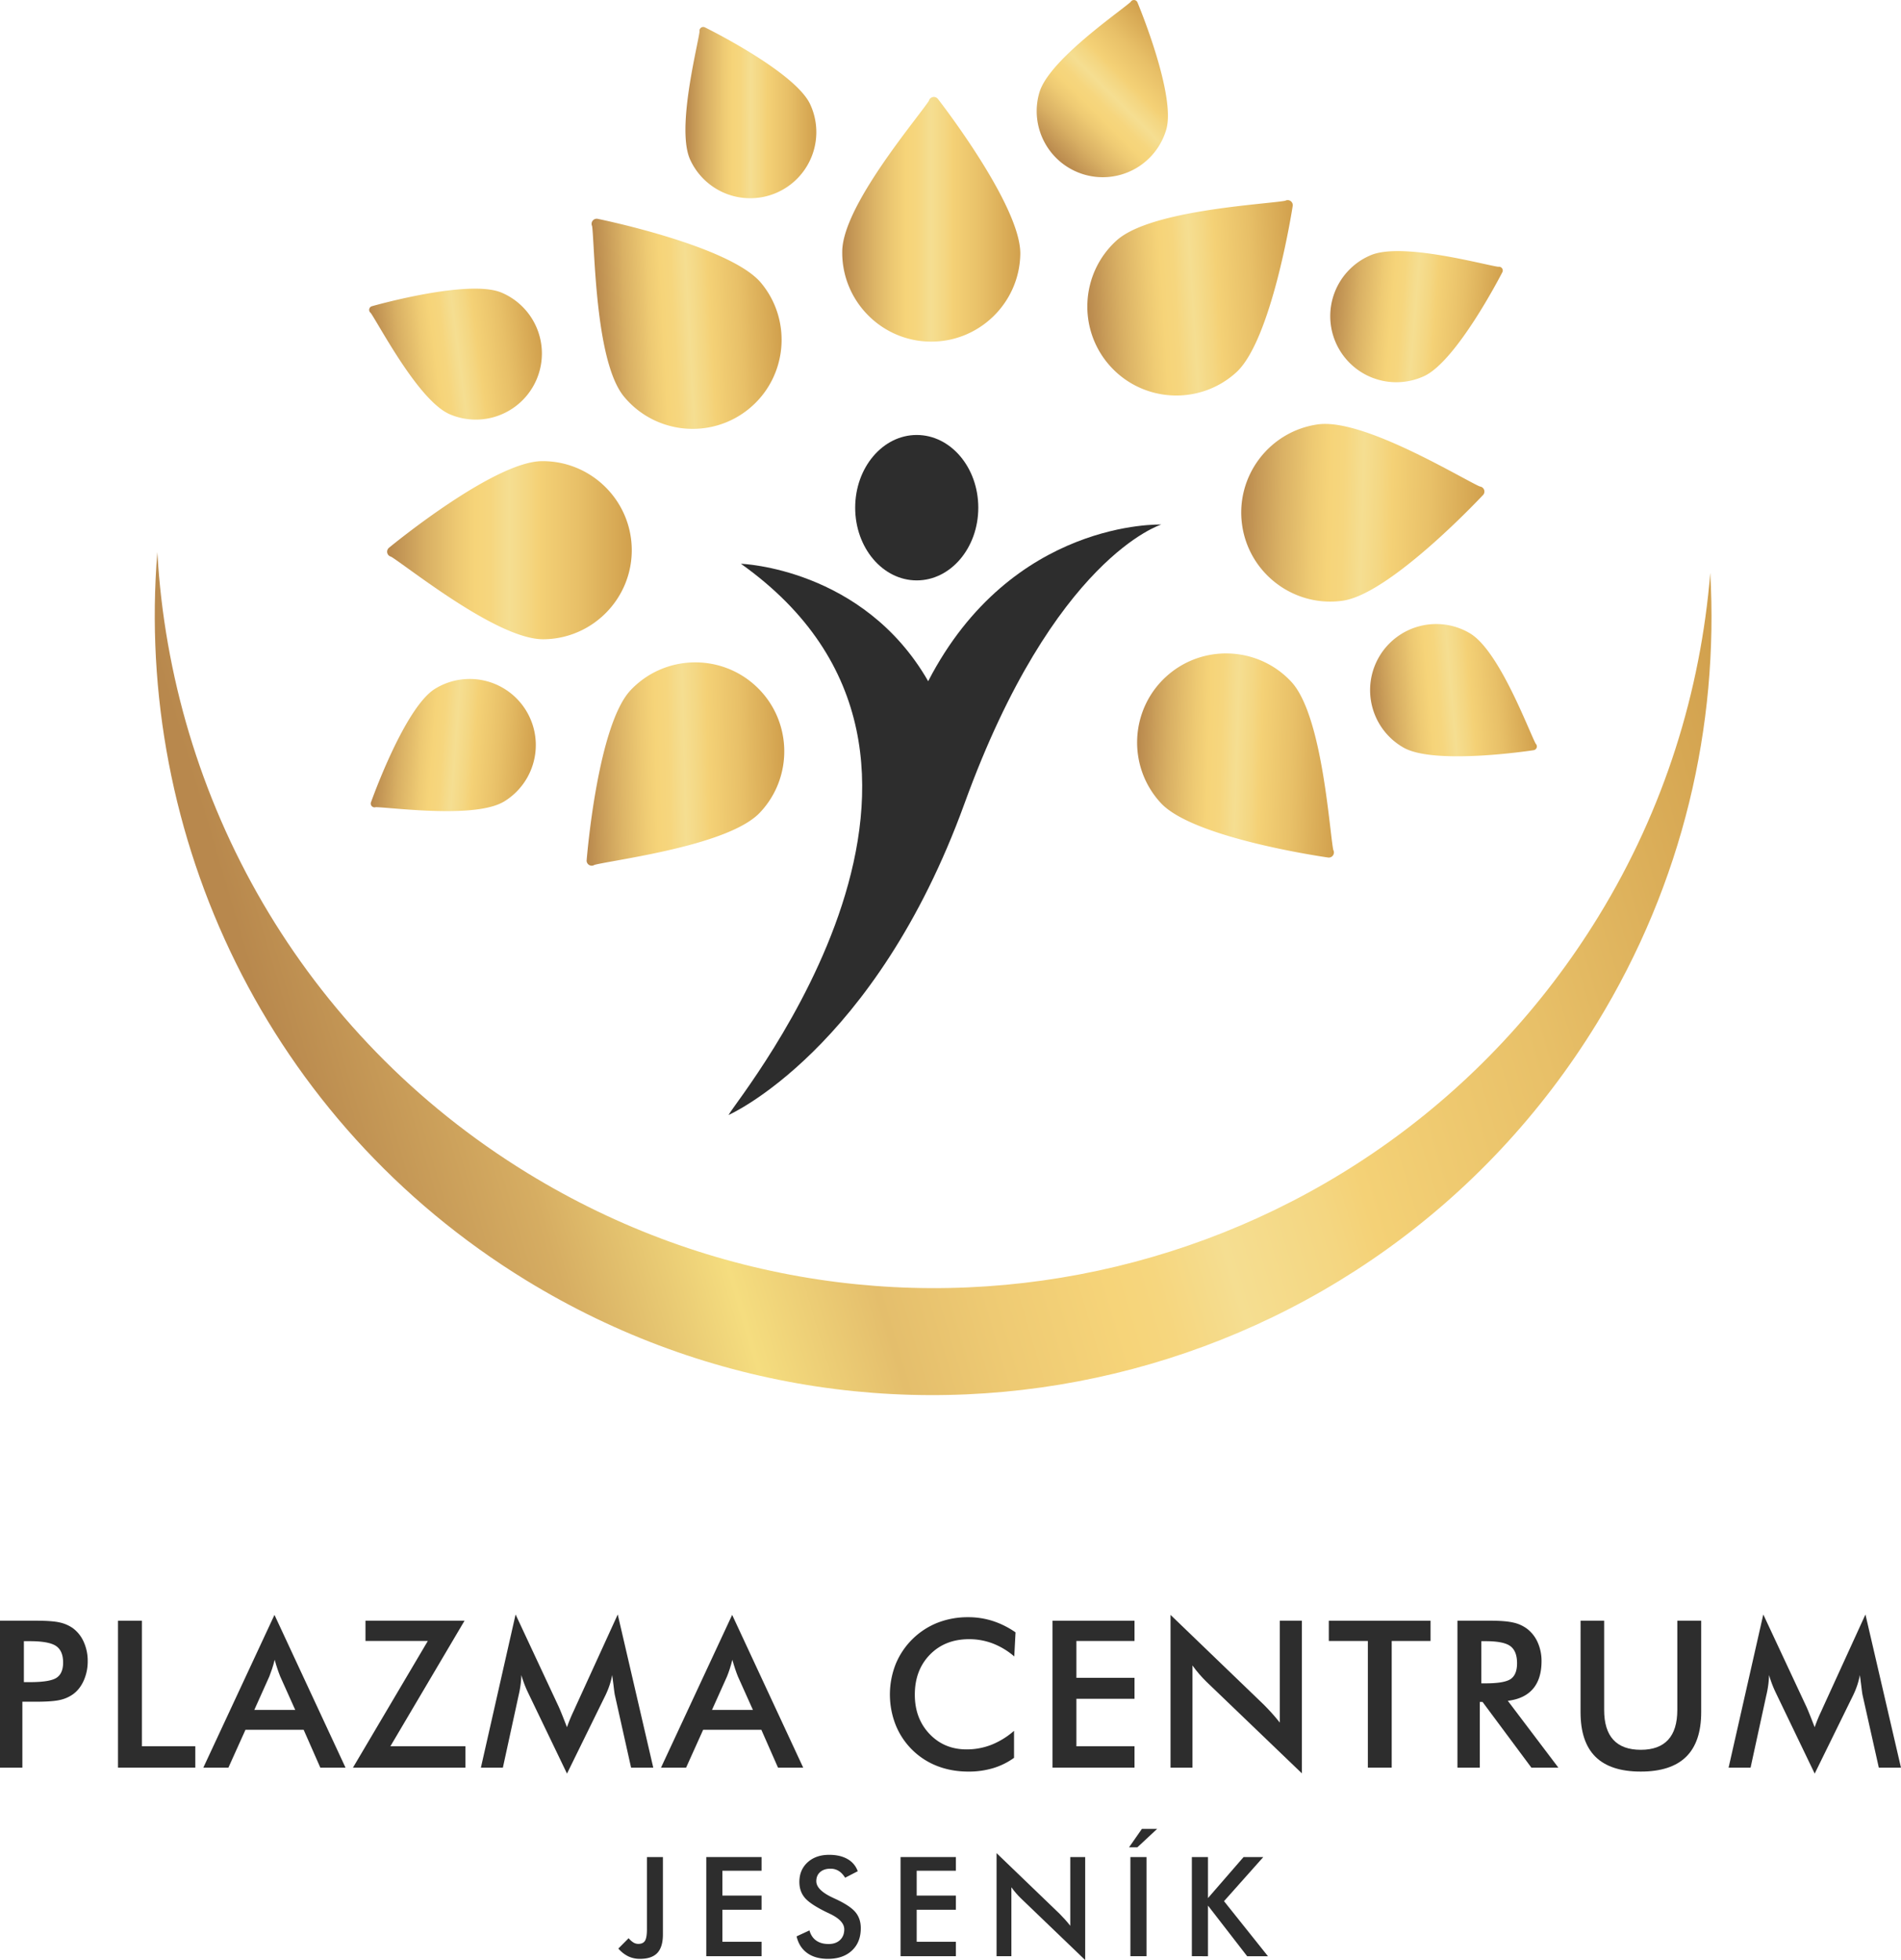 <svg id="Layer_1" data-name="Layer 1" xmlns="http://www.w3.org/2000/svg" xmlns:xlink="http://www.w3.org/1999/xlink" viewBox="0 0 3232.61 3332.28">
  <defs>
    <linearGradient id="Nepojmenovaný_přechod_72" data-name="Nepojmenovaný přechod 72" x1="2995.1" y1="3316.45" x2="4895.15" y2="5025.79" gradientTransform="translate(-3919.89 2638.86) rotate(-58.49)" gradientUnits="userSpaceOnUse">
      <stop offset="0" stop-color="#b8884d"/>
      <stop offset="0.14" stop-color="#d6ad62"/>
      <stop offset="0.25" stop-color="#f5dd7f"/>
      <stop offset="0.34" stop-color="#e4be6c"/>
      <stop offset="0.41" stop-color="#eeca73"/>
      <stop offset="0.49" stop-color="#f6d479"/>
      <stop offset="0.52" stop-color="#f6d67e"/>
      <stop offset="0.56" stop-color="#f5dc8d"/>
      <stop offset="0.57" stop-color="#f5de91"/>
      <stop offset="0.64" stop-color="#f4d681"/>
      <stop offset="0.67" stop-color="#f4d176"/>
      <stop offset="0.81" stop-color="#e8c068"/>
      <stop offset="1" stop-color="#d1a04d"/>
    </linearGradient>
    <linearGradient id="Nepojmenovaný_přechod_60" data-name="Nepojmenovaný přechod 60" x1="1846.74" y1="509.65" x2="2206.29" y2="509.65" gradientTransform="translate(-25.79 126.24) rotate(-3.52)" gradientUnits="userSpaceOnUse">
      <stop offset="0" stop-color="#b8884d"/>
      <stop offset="0.16" stop-color="#d9b064"/>
      <stop offset="0.29" stop-color="#eeca73"/>
      <stop offset="0.36" stop-color="#f6d479"/>
      <stop offset="0.42" stop-color="#f6d67e"/>
      <stop offset="0.48" stop-color="#f5dc8d"/>
      <stop offset="0.5" stop-color="#f5de91"/>
      <stop offset="0.58" stop-color="#f4d681"/>
      <stop offset="0.62" stop-color="#f4d176"/>
      <stop offset="0.78" stop-color="#e8c068"/>
      <stop offset="1" stop-color="#d1a04d"/>
    </linearGradient>
    <linearGradient id="Nepojmenovaný_přechod_60-2" x1="2111.38" y1="872.9" x2="2523.95" y2="872.9" gradientTransform="translate(21.28 -55.99) rotate(1.4)" xlink:href="#Nepojmenovaný_přechod_60"/>
    <linearGradient id="Nepojmenovaný_přechod_60-3" x1="1432.2" y1="372.82" x2="1734.97" y2="372.82" gradientTransform="matrix(1, 0, 0, 1, 0, 0)" xlink:href="#Nepojmenovaný_přechod_60"/>
    <linearGradient id="Nepojmenovaný_přechod_60-4" x1="1014.01" y1="548.01" x2="1326.52" y2="548.01" gradientTransform="translate(-26.25 60.89) rotate(-3.01)" xlink:href="#Nepojmenovaný_přechod_60"/>
    <linearGradient id="Nepojmenovaný_přechod_60-5" x1="658.29" y1="935.42" x2="1074.28" y2="935.42" gradientTransform="matrix(1, 0, 0, 1, 0, 0)" xlink:href="#Nepojmenovaný_přechod_60"/>
    <linearGradient id="Nepojmenovaný_přechod_60-6" x1="993.9" y1="1297.68" x2="1334.66" y2="1297.68" gradientTransform="translate(-33.17 29.51) rotate(-1.46)" xlink:href="#Nepojmenovaný_přechod_60"/>
    <linearGradient id="Nepojmenovaný_přechod_60-7" x1="1932.41" y1="1282.9" x2="2272.69" y2="1282.9" gradientTransform="translate(40.74 -64.15) rotate(1.75)" xlink:href="#Nepojmenovaný_přechod_60"/>
    <linearGradient id="Nepojmenovaný_přechod_60-8" x1="2335.16" y1="1177.91" x2="2609.35" y2="1177.91" gradientTransform="translate(-96.97 213.53) rotate(-4.94)" xlink:href="#Nepojmenovaný_přechod_60"/>
    <linearGradient id="Nepojmenovaný_přechod_60-9" x1="2265.06" y1="538.75" x2="2550.81" y2="538.75" gradientTransform="translate(48.02 -187.44) rotate(4.54)" xlink:href="#Nepojmenovaný_přechod_60"/>
    <linearGradient id="Nepojmenovaný_přechod_60-10" x1="5021" y1="2966.33" x2="5306.74" y2="2966.33" gradientTransform="translate(-3843.38 1752.04) rotate(-45.3)" xlink:href="#Nepojmenovaný_přechod_60"/>
    <linearGradient id="Nepojmenovaný_přechod_60-11" x1="1167.97" y1="192.96" x2="1390.52" y2="192.96" gradientTransform="translate(-1.9 -4.24) rotate(0.13)" xlink:href="#Nepojmenovaný_přechod_60"/>
    <linearGradient id="Nepojmenovaný_přechod_60-12" x1="635.83" y1="601" x2="918.84" y2="601" gradientTransform="translate(-66.22 105.65) rotate(-7.18)" xlink:href="#Nepojmenovaný_přechod_60"/>
    <linearGradient id="Nepojmenovaný_přechod_60-13" x1="636.66" y1="1266.72" x2="909.33" y2="1266.72" gradientTransform="translate(98.98 -53.68) rotate(4.31)" xlink:href="#Nepojmenovaný_přechod_60"/>
  </defs>
  <title>Kreslicí plátno 1</title>
  <path d="M2718.5,1557.47c-382.24,623.62-1197.64,819.29-1821.25,437.06-384.87-235.9-606.08-636.85-629.69-1055.81C228.31,1420.59,454,1906.49,894.34,2176.41c623.62,382.23,1439,186.57,1821.27-437,146.35-238.77,207.3-505.55,192.64-765.46C2891.91,1174.39,2830.81,1374.23,2718.5,1557.47Z" fill="url(#Nepojmenovaný_přechod_72)"/>
  <path d="M2198.23,350.22a8.66,8.66,0,0,0-12.59-9c-3.72.95-18.54,2.51-34.21,4.15-72.26,7.59-206.77,21.7-252.95,63.71-61.76,56.17-66.32,152.11-10.16,213.86s152.11,66.31,213.87,10.14c59.89-54.46,94.6-273.56,96-282.86Z" fill="url(#Nepojmenovaný_přechod_60)"/>
  <path d="M2521.86,841.63a8.66,8.66,0,0,0-5.33-14.53c-3.62-1.3-16.74-8.36-30.62-15.82-64-34.42-183.09-98.48-244.91-89.78-82.67,11.65-140.45,88.37-128.81,171s88.38,140.44,171,128.79c80.15-11.29,232.2-172.81,238.62-179.69Z" fill="url(#Nepojmenovaný_přechod_60-2)"/>
  <path d="M1594.84,168.19a8.67,8.67,0,0,0-15.19,3c-1.85,3.36-10.88,15.22-20.42,27.75-44,57.82-125.93,165.43-127,227.85-1.43,83.47,65.3,152.55,148.75,154s152.55-65.3,154-148.78c1.39-80.93-134.34-256.39-140.12-263.81Z" fill="url(#Nepojmenovaný_přechod_60-3)"/>
  <path d="M1016.39,372.06a8.67,8.67,0,0,0-9.59,12.15c.79,3.76,1.64,18.64,2.55,34.37,4.17,72.53,11.95,207.56,51.73,255.67,53.21,64.33,148.83,73.4,213.15,20.2s73.39-148.82,20.19-213.16c-51.59-62.38-268.81-107.36-278-109.23Z" fill="url(#Nepojmenovaný_přechod_60-4)"/>
  <path d="M661.46,931.29a8.67,8.67,0,0,0,3.41,15.1c3.41,1.76,15.51,10.46,28.3,19.66,59,42.42,168.79,121.38,231.22,120.76,83.48-.83,150.72-69.42,149.89-152.88S1004.85,783.21,921.37,784c-81,.81-252.65,141.27-259.91,147.25Z" fill="url(#Nepojmenovaný_přechod_60-5)"/>
  <path d="M997.57,1462.44a8.66,8.66,0,0,0,13.22,8c3.64-1.23,18.3-3.88,33.81-6.67,71.5-12.91,204.6-36.92,247.55-82.22,57.45-60.58,54.9-156.6-5.67-214s-156.59-54.89-214,5.69c-55.69,58.74-74.12,279.8-74.87,289.18Z" fill="url(#Nepojmenovaný_přechod_60-6)"/>
  <path d="M2258.43,1457.85a8.67,8.67,0,0,0,8.84-12.71c-1-3.71-2.76-18.51-4.61-34.15-8.54-72.16-24.43-206.47-67-252.09-57-61-153-64.31-214-7.34s-64.3,153-7.32,214c55.25,59.16,274.78,91,284.1,92.3Z" fill="url(#Nepojmenovaný_přechod_60-7)"/>
  <path d="M2607.94,1275.38a6.43,6.43,0,0,0,3.56-10.92c-1.52-2.42-5.93-12.56-10.61-23.28-21.54-49.44-61.66-141.47-101.72-164.74a112.37,112.37,0,1,0-112.9,194.32c51.95,30.18,214.77,5.69,221.67,4.62Z" fill="url(#Nepojmenovaný_přechod_60-8)"/>
  <path d="M2554.72,462.84a6.43,6.43,0,0,0-6.77-9.28c-2.85-.19-13.66-2.56-25.08-5.06-52.68-11.52-150.75-33-193.1-14.15A112.37,112.37,0,1,0,2421,639.73c54.91-24.4,130.5-170.67,133.69-176.89Z" fill="url(#Nepojmenovaný_přechod_60-9)"/>
  <path d="M1934.16,4a6.43,6.43,0,0,0-11.46-.81c-2,2.05-10.76,8.79-20,15.91-42.78,32.83-122.41,94-135.34,138.45a112.37,112.37,0,1,0,215.82,62.7c16.76-57.7-46.29-209.8-49-216.25Z" fill="url(#Nepojmenovaný_přechod_60-10)"/>
  <path d="M1198.71,46.52a6.43,6.43,0,0,0-9.17,6.92c-.15,2.85-2.34,13.69-4.66,25.15-10.68,52.86-30.56,151.26-11.07,193.3a112.37,112.37,0,1,0,203.9-94.52c-25.27-54.51-172.73-127.76-179-130.85Z" fill="url(#Nepojmenovaný_přechod_60-11)"/>
  <path d="M632.44,520.61a6.43,6.43,0,0,0-2.16,11.29c1.8,2.21,7.45,11.72,13.42,21.77C671.25,600,722.53,686.34,765.18,704.44A112.37,112.37,0,1,0,853,497.55c-55.32-23.47-213.81,21.15-220.53,23.06Z" fill="url(#Nepojmenovaný_přechod_60-12)"/>
  <path d="M630.85,1364a6.44,6.44,0,0,0,7.95,8.31c2.84-.19,13.87.72,25.52,1.68,53.75,4.43,153.8,12.67,193.27-11.59a112.37,112.37,0,1,0-117.7-191.46c-51.18,31.47-106.7,186.48-109,193.06Z" fill="url(#Nepojmenovaný_přechod_60-13)"/>
  <g>
    <g>
      <path d="M38.06,2893.06v112.11H0V2755.34H61.43q27.3,0,40.19,3a62.35,62.35,0,0,1,22.44,9.81,58.25,58.25,0,0,1,18.43,23.47,78.1,78.1,0,0,1,6.66,32.5,79.9,79.9,0,0,1-6.66,32.77q-6.65,15-18.43,23.55a61.4,61.4,0,0,1-22.44,9.73q-12.89,2.9-40.19,2.9H38.06Zm2.56-33.28H51q33.79,0,45.06-7.34t11.26-25.94q0-20-12-28.15T51,2790.16H40.62Z" fill="#2d2d2d"/>
      <path d="M200.68,3005.17V2755.34H241.3v213.48h90.79v36.35Z" fill="#2d2d2d"/>
      <path d="M544.71,3005.17l-28.32-64.33h-99l-29,64.33H345.74l121-259.72,120.82,259.72Zm-112.28-98.12h69.62l-25.59-57c-1.49-3.64-3-7.81-4.61-12.54s-3.19-10-4.78-15.78q-2,8.19-4.35,15.27t-4.7,13.05Z" fill="#2d2d2d"/>
      <path d="M600.18,3005.17l127.3-215.35h-106v-34.48H789.94L663.83,2968.82H791.47v36.35Z" fill="#2d2d2d"/>
      <path d="M1045.57,2881.79q-.69-2.89-2.22-16-1.36-10.92-2.39-18.08a124.5,124.5,0,0,1-4.35,17.06,146,146,0,0,1-7.08,17.4l-65.36,133.11-65.36-135.83q-4.09-8.37-7.08-16.22t-5.21-15.52a154.38,154.38,0,0,1-1.28,16.46,178.05,178.05,0,0,1-3.32,18l-26.79,123H817.75l59-260.41,73.72,157.68q1.69,3.76,5.2,12.46t8.45,21.5a272.75,272.75,0,0,1,11.26-27.3c1.37-3,2.39-5.23,3.08-6.83l72-157.51,60.41,260.41h-37.72Z" fill="#2d2d2d"/>
      <path d="M1323,3005.17l-28.32-64.33h-99l-29,64.33h-42.66l121-259.72,120.82,259.72Zm-112.28-98.12h69.62l-25.6-57c-1.48-3.64-3-7.81-4.6-12.54s-3.19-10-4.78-15.78q-2.06,8.19-4.35,15.27t-4.7,13.05Z" fill="#2d2d2d"/>
      <path d="M1724.75,2816.1a124.84,124.84,0,0,0-36.43-22,112.15,112.15,0,0,0-40.36-7.34q-40.95,0-66.64,26.28t-25.68,68.09q0,40.44,25,66.72t63,26.28a114.91,114.91,0,0,0,42.24-7.84,134.1,134.1,0,0,0,38.48-23.73v45.91a119.69,119.69,0,0,1-35.66,17.57,144.5,144.5,0,0,1-41.81,5.81q-28.68,0-53-9.39a124.78,124.78,0,0,1-70.82-69.88,141.16,141.16,0,0,1,0-103.41,128,128,0,0,1,71.08-70.31,140.92,140.92,0,0,1,52-9.47,136.55,136.55,0,0,1,42,6.4,147.46,147.46,0,0,1,38.74,19.37Z" fill="#2d2d2d"/>
      <path d="M1789.77,3005.17V2755.34h139.42v34.48h-98.8v62.62h98.8v35.67h-98.8v80.71h98.8v36.35Z" fill="#2d2d2d"/>
      <path d="M1990.46,3005.17V2745.45l158.7,152.73q6.48,6.48,13.14,13.82t14,16.55V2755.34h37.55V3014.9l-162-155.46q-6.48-6.32-12.54-13.31t-11.52-14.68v173.72Z" fill="#2d2d2d"/>
      <path d="M2366.57,2789.82v215.35H2326V2789.82h-66.38v-34.48h173v34.48Z" fill="#2d2d2d"/>
      <path d="M2516.4,2893.4v111.77h-38.06V2755.34H2535q24.91,0,38.65,3.25a60.49,60.49,0,0,1,23.46,10.75,59.4,59.4,0,0,1,17.92,23.37,77.06,77.06,0,0,1,6.32,31.4q0,30-14.51,47T2564,2891.52l86,113.65h-45.9L2521,2893.4Zm2.56-31.57h7.34q32.25,0,42.83-7.51t10.58-26.62q0-20.64-11.35-29.1t-42.06-8.44H2519Z" fill="#2d2d2d"/>
      <path d="M2687.73,2755.34h40.1v151.71q0,33.79,15.62,50.77t46.67,17q30.89,0,46.5-17t15.62-50.77V2755.34h40.61V2910.8q0,50.68-25.6,75.86t-77.13,25.17q-51.54,0-77-25.09t-25.43-75.94Z" fill="#2d2d2d"/>
      <path d="M3167.25,2881.79q-.67-2.89-2.22-16-1.37-10.92-2.38-18.08a126,126,0,0,1-4.36,17.06,144.31,144.31,0,0,1-7.08,17.4l-65.36,133.11-65.36-135.83c-2.72-5.58-5.09-11-7.07-16.22s-3.73-10.41-5.21-15.52a154.38,154.38,0,0,1-1.28,16.46,175.44,175.44,0,0,1-3.33,18l-26.79,123h-37.37l59-260.41,73.72,157.68q1.71,3.76,5.21,12.46t8.44,21.5a273.19,273.19,0,0,1,11.27-27.3c1.36-3,2.38-5.23,3.07-6.83l72-157.51,60.41,260.41H3194.9Z" fill="#2d2d2d"/>
    </g>
    <g>
      <path d="M1069,3295.1a33,33,0,0,0,8.18,7.36,16,16,0,0,0,8.29,2.31q8.05,0,11.34-5.3t3.28-19.69V3157.16h27.17v131.49q0,21.42-9.44,31.49t-29.47,10.07a45.8,45.8,0,0,1-20-4.26,53.65,53.65,0,0,1-16.87-13.24Z" fill="#2d2d2d"/>
      <path d="M1201,3325.72V3157.16h94.06v23.26h-66.66v42.26h66.66v24.06h-66.66v54.46h66.66v24.52Z" fill="#2d2d2d"/>
      <path d="M1354.59,3292l21.88-10.14q3.1,11.3,11.4,17.22t21.18,5.93q12.2,0,19.4-6.8t7.2-18.19q0-14.85-24.64-26.48c-2.3-1.15-4.07-2-5.3-2.53q-27.86-13.59-37.13-24.58t-9.27-26.89q0-20.61,14-33.39t36.67-12.78q18.66,0,31.2,7.2a38,38,0,0,1,17.39,20.67l-21.42,11.05q-5.06-8-11.11-11.63a26.16,26.16,0,0,0-13.87-3.68q-11.06,0-17.56,5.75t-6.5,15.43q0,15.2,28.55,28.32c1.46.7,2.61,1.23,3.45,1.62q25,11.51,34.32,22.5t9.32,27.46q0,24-15.08,38.06t-40.76,14.1q-21.53,0-35.29-9.9T1354.59,3292Z" fill="#2d2d2d"/>
      <path d="M1531.4,3325.72V3157.16h94.07v23.26H1558.8v42.26h66.67v24.06H1558.8v54.46h66.67v24.52Z" fill="#2d2d2d"/>
      <path d="M1694.63,3325.72V3150.49l107.07,103q4.38,4.38,8.87,9.33T1820,3274V3157.16h25.33v175.12L1736.08,3227.4q-4.38-4.26-8.47-9t-7.77-9.91v117.21Z" fill="#2d2d2d"/>
      <path d="M1919.91,3140.58l21.88-31.31h25.9l-33.62,31.31Zm2.31,185.14V3157.16h27.39v168.56Z" fill="#2d2d2d"/>
      <path d="M2026.72,3325.72V3157.16h27.4v69.77l60.56-69.77h33.51l-66.78,75,74.72,93.61h-35.35l-66.66-86.12v86.12Z" fill="#2d2d2d"/>
    </g>
  </g>
  <g>
    <path d="M1558.89,986.73c57.8,0,104.67-55.35,104.67-123.61S1616.69,739.5,1558.89,739.5s-104.67,55.35-104.67,123.62S1501.08,986.73,1558.89,986.73Z" fill="#2d2d2d"/>
    <path d="M1578.34,1158.1c-110.57-192.65-318.42-199.64-318.42-199.64,466.41,331.7-1.51,902.89-20.13,935.63-.3.51-.59,1-.88,1.53,0,0,248.8-109.7,401.36-530C1792,947.52,1974.72,891.78,1974.72,891.78S1720.79,882.49,1578.34,1158.1Z" fill="#2d2d2d"/>
  </g>
</svg>
